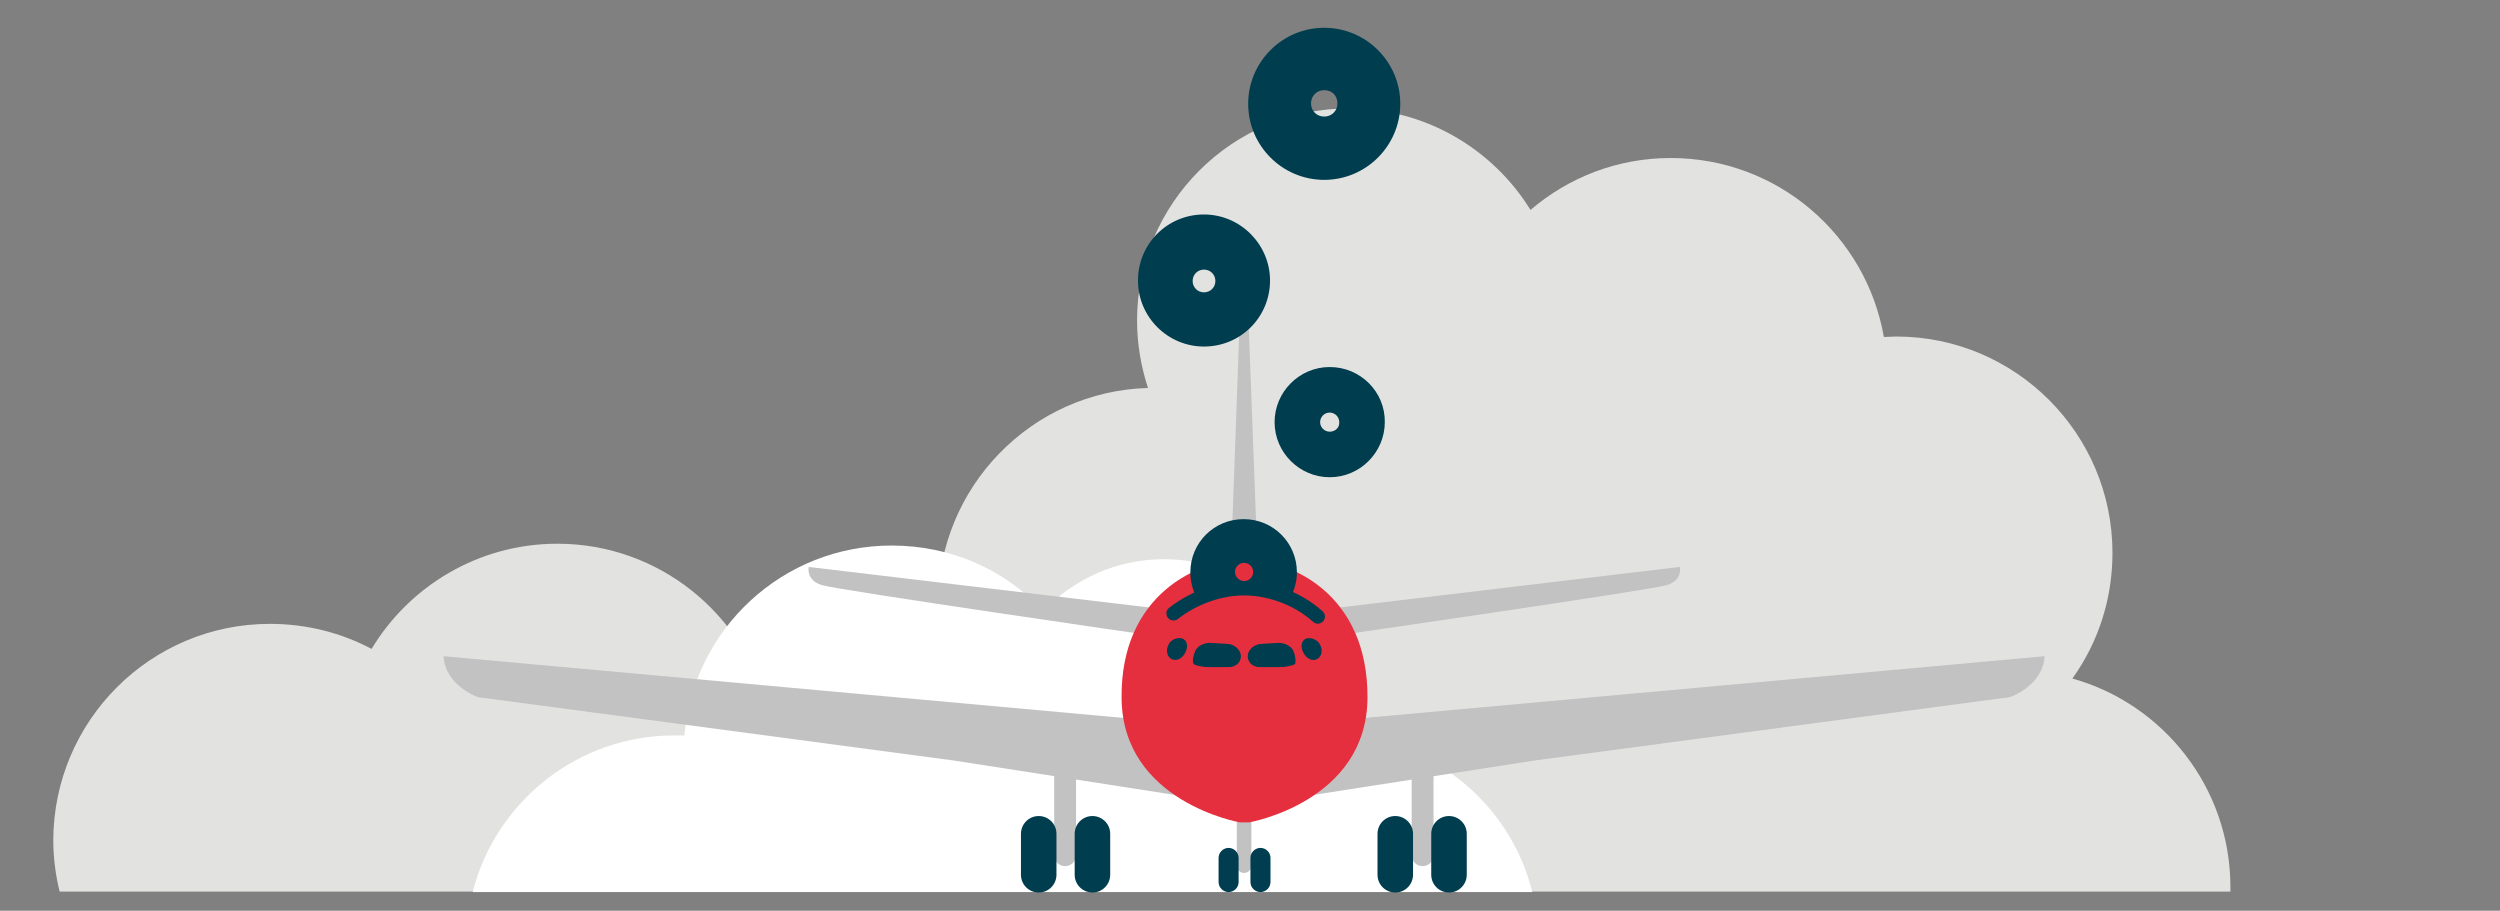 <?xml version="1.0" encoding="utf-8"?>
<!-- Generator: Adobe Illustrator 19.2.1, SVG Export Plug-In . SVG Version: 6.00 Build 0)  -->
<svg version="1.1" id="Ebene_1" xmlns="http://www.w3.org/2000/svg" xmlns:xlink="http://www.w3.org/1999/xlink" x="0px" y="0px"
	 viewBox="0 0 549 200" style="enable-background:new 0 0 549 200;" xml:space="preserve">
<rect x="0" y="0" width="549" height="200" fill="#808080" stroke="none"/>
<style type="text/css">
	.st0{fill:#E2E2E1;}
	.st1{fill:#FFFFFF;}
	.st2{fill:#003D4E;}
	.st3{fill:#C3C2C3;}
	.st4{fill:#E62F3E;}
	.st5{fill:#E62F3E;stroke:#003D4E;stroke-width:3.119;stroke-linecap:round;stroke-miterlimit:10;}
	.st6{fill:#003D50;}
</style>
<path class="st0" d="M59.3,137c8.1,0,15.7,2,22.3,5.5c8.3-13.8,23.5-23.1,40.8-23.1c22.3,0,41,15.4,46.1,36.1
	c7.3-4.6,15.9-7.2,25.1-7.2c5.6,0,11.1,1,16,2.7c-2.4-5.6-3.6-11.8-3.6-18.3c0-25.7,20.5-46.8,46.1-47.5c-1.5-4.6-2.4-9.6-2.4-14.8
	c0-25.7,20.9-46.6,46.6-46.6c16.8,0,31.6,9,39.8,22.3c8.3-7.1,19-11.4,30.8-11.4c23.5,0,42.9,17,46.8,39.3c0.9,0,1.9-0.1,2.7-0.1
	c26.2,0,47.5,21.3,47.5,47.5c0,10.3-3.2,19.8-8.8,27.6c20,5.6,34.7,24,34.7,45.8c0,0.4,0,0.7,0,1H13.1c-0.9-3.6-1.4-7.5-1.4-11.3
	C11.8,158.3,33,137,59.3,137z"/>
<path class="st1" d="M292.2,161.4L292.2,161.4c0-0.6,0-1.4,0-2c0-20.1-16.4-36.6-36.6-36.6c-10.4,0-19.9,4.4-26.5,11.4
	c-8.3-9-20.1-14.4-33.3-14.4c-23.9,0-43.5,18.3-45.5,41.7c-0.7,0-1.5,0-2.2,0c-21.4,0-39.3,14.7-44.3,34.4h232.7
	C331.6,176.1,313.6,161.4,292.2,161.4z"/>
<g>
	<path class="st2" d="M292,80.6c-6.7,0-12.1,5.5-12.1,12.1c0,6.7,5.5,12.1,12.1,12.1c6.7,0,12.1-5.5,12.1-12.1
		C304.2,86.1,298.8,80.6,292,80.6z M292,94.8c-1.1,0-2.1-0.9-2.1-2.1c0-1.1,0.9-2.1,2.1-2.1c1.1,0,2.1,0.9,2.1,2.1
		C294.2,93.9,293.2,94.8,292,94.8z"/>
</g>
<g>
	<path class="st2" d="M290.8,6.1c-9.2,0-16.7,7.5-16.7,16.7s7.5,16.7,16.7,16.7c9.2,0,16.7-7.5,16.7-16.7S300,6.1,290.8,6.1z
		 M290.8,25.6c-1.6,0-2.9-1.2-2.9-2.9c0-1.6,1.2-2.9,2.9-2.9s2.9,1.2,2.9,2.9C293.7,24.4,292.4,25.6,290.8,25.6z"/>
</g>
<path class="st3" d="M236.3,187.8c0,1.4-1.1,2.4-2.4,2.4l0,0c-1.4,0-2.4-1.1-2.4-2.4v-19.3c0-1.4,1.1-2.4,2.4-2.4l0,0
	c1.4,0,2.4,1.1,2.4,2.4V187.8z"/>
<path class="st3" d="M314.8,187.8c0,1.4-1.1,2.4-2.4,2.4l0,0c-1.4,0-2.4-1.1-2.4-2.4v-19.3c0-1.4,1.1-2.4,2.4-2.4l0,0
	c1.4,0,2.4,1.1,2.4,2.4V187.8z"/>
<path class="st3" d="M274.8,190.1c0,0.9-0.7,1.6-1.6,1.6l0,0c-0.9,0-1.6-0.7-1.6-1.6v-12.6c0-0.9,0.7-1.6,1.6-1.6l0,0
	c0.9,0,1.6,0.7,1.6,1.6V190.1z"/>
<g>
	<path class="st3" d="M97.4,144.1l153.1,13.9l9,16.8l-50.1-7.8L105,153.1C104.9,153.1,97.8,150.6,97.4,144.1z"/>
	<path class="st3" d="M449,144.1l-153.1,13.9l-9,16.8l50.1-7.8l104.3-13.9C441.5,153.1,448.6,150.6,449,144.1z"/>
</g>
<polygon class="st3" points="276.8,140.2 269.7,140.2 272.5,63.2 273.9,63.2 "/>
<g>
	<path class="st3" d="M290.8,133.8l78.1-9.3c0,0,0.7,2.9-2.9,4c-3.6,1.1-72.7,11.1-72.7,11.1L290.8,133.8z"/>
	<path class="st3" d="M255.7,133.8l-78.1-9.3c0,0-0.7,2.9,2.9,4c3.6,1.1,72.7,11.1,72.7,11.1L255.7,133.8z"/>
</g>
<path class="st4" d="M273.4,122.9h-0.1h-0.1c-9.9,0-27.1,7.5-26.9,30.3c0.1,22.9,26,27.4,26,27.4c0.4,0,0.6,0,1,0s0.6,0,1,0
	c0,0,25.9-4.5,26-27.4C300.4,130.3,283.3,122.9,273.4,122.9z"/>
<g>
	<g>
		<path class="st2" d="M262.5,142.9c0.5-1.1,2.1-1.9,3.7-1.7l3.4,0.2c1.6,0.1,2.9,1.4,2.9,2.7c0,1.4-1.2,2.5-2.9,2.4h-4.1
			c-1.6,0-3.1-0.4-3.4-0.7C261.8,145.2,262,144,262.5,142.9z"/>
	</g>
	<g>
		<path class="st2" d="M259.6,140.2c1.1,0.4,1.4,1.7,0.7,3.1l0,0c-0.7,1.4-2.1,2-3.1,1.4c-1-0.6-1.2-2-0.6-3.1
			C257,140.5,258.5,139.9,259.6,140.2z"/>
	</g>
	<g>
		<path class="st2" d="M284,142.9c-0.5-1.1-2.1-1.9-3.7-1.7l-3.4,0.2c-1.6,0.1-2.9,1.4-2.9,2.7c0,1.4,1.2,2.5,2.9,2.4h4.1
			c1.6,0,3.1-0.4,3.4-0.7C284.6,145.2,284.5,144,284,142.9z"/>
	</g>
	<g>
		<path class="st2" d="M286.9,140.2c-1.1,0.4-1.4,1.7-0.7,3.1l0,0c0.7,1.4,2.1,2,3.1,1.4c1-0.6,1.2-2,0.6-3.1
			C289.4,140.5,287.9,139.9,286.9,140.2z"/>
	</g>
</g>
<path class="st5" d="M289.4,135.4c-5-4.5-11.4-6.2-16.2-6.2h-0.1H273c-4.4,0-10.3,1.6-15.3,5.5"/>
<g>
	<path class="st6" d="M272,193.7c0,1.2-1,2.2-2.2,2.2l0,0c-1.2,0-2.2-1-2.2-2.2v-5.3c0-1.2,1-2.2,2.2-2.2l0,0c1.2,0,2.2,1,2.2,2.2
		V193.7z"/>
	<path class="st6" d="M279,193.7c0,1.2-1,2.2-2.2,2.2l0,0c-1.2,0-2.2-1-2.2-2.2v-5.3c0-1.2,1-2.2,2.2-2.2l0,0c1.2,0,2.2,1,2.2,2.2
		V193.7z"/>
</g>
<g>
	<g>
		<path class="st2" d="M232,192.1c0,2.1-1.7,3.9-3.9,3.9l0,0c-2.1,0-3.9-1.7-3.9-3.9v-9c0-2.1,1.7-3.9,3.9-3.9l0,0
			c2.1,0,3.9,1.7,3.9,3.9V192.1z"/>
		<path class="st2" d="M243.8,192.1c0,2.1-1.7,3.9-3.9,3.9l0,0c-2.1,0-3.9-1.7-3.9-3.9v-9c0-2.1,1.7-3.9,3.9-3.9l0,0
			c2.1,0,3.9,1.7,3.9,3.9V192.1z"/>
	</g>
	<g>
		<path class="st2" d="M310.3,192.1c0,2.1-1.7,3.9-3.9,3.9l0,0c-2.1,0-3.9-1.7-3.9-3.9v-9c0-2.1,1.7-3.9,3.9-3.9l0,0
			c2.1,0,3.9,1.7,3.9,3.9V192.1z"/>
		<path class="st2" d="M322.1,192.1c0,2.1-1.7,3.9-3.9,3.9l0,0c-2.1,0-3.9-1.7-3.9-3.9v-9c0-2.1,1.7-3.9,3.9-3.9l0,0
			c2.1,0,3.9,1.7,3.9,3.9V192.1z"/>
	</g>
</g>
<g>
	<path class="st2" d="M273.1,128.5C273.3,128.5,273.3,128.5,273.1,128.5c3,0,6.7,0.9,10.1,3c1-1.7,1.6-3.7,1.6-5.8
		c0-6.5-5.2-11.7-11.7-11.7s-11.7,5.2-11.7,11.7c0,2.1,0.6,4.2,1.6,6C266.4,129.3,270.2,128.5,273.1,128.5L273.1,128.5z
		 M271.2,125.6c0-1.1,0.9-2,2-2s2,0.9,2,2c0,1.1-0.9,2-2,2S271.2,126.6,271.2,125.6z"/>
</g>
<g>
	<path class="st2" d="M264.4,47.1c-8.1,0-14.5,6.5-14.5,14.5s6.5,14.5,14.5,14.5c8.1,0,14.5-6.5,14.5-14.5
		C278.9,53.7,272.4,47.1,264.4,47.1z M264.4,64.2c-1.4,0-2.5-1.1-2.5-2.5c0-1.4,1.1-2.5,2.5-2.5c1.4,0,2.5,1.1,2.5,2.5
		C266.9,63.1,265.8,64.2,264.4,64.2z"/>
</g>
</svg>
